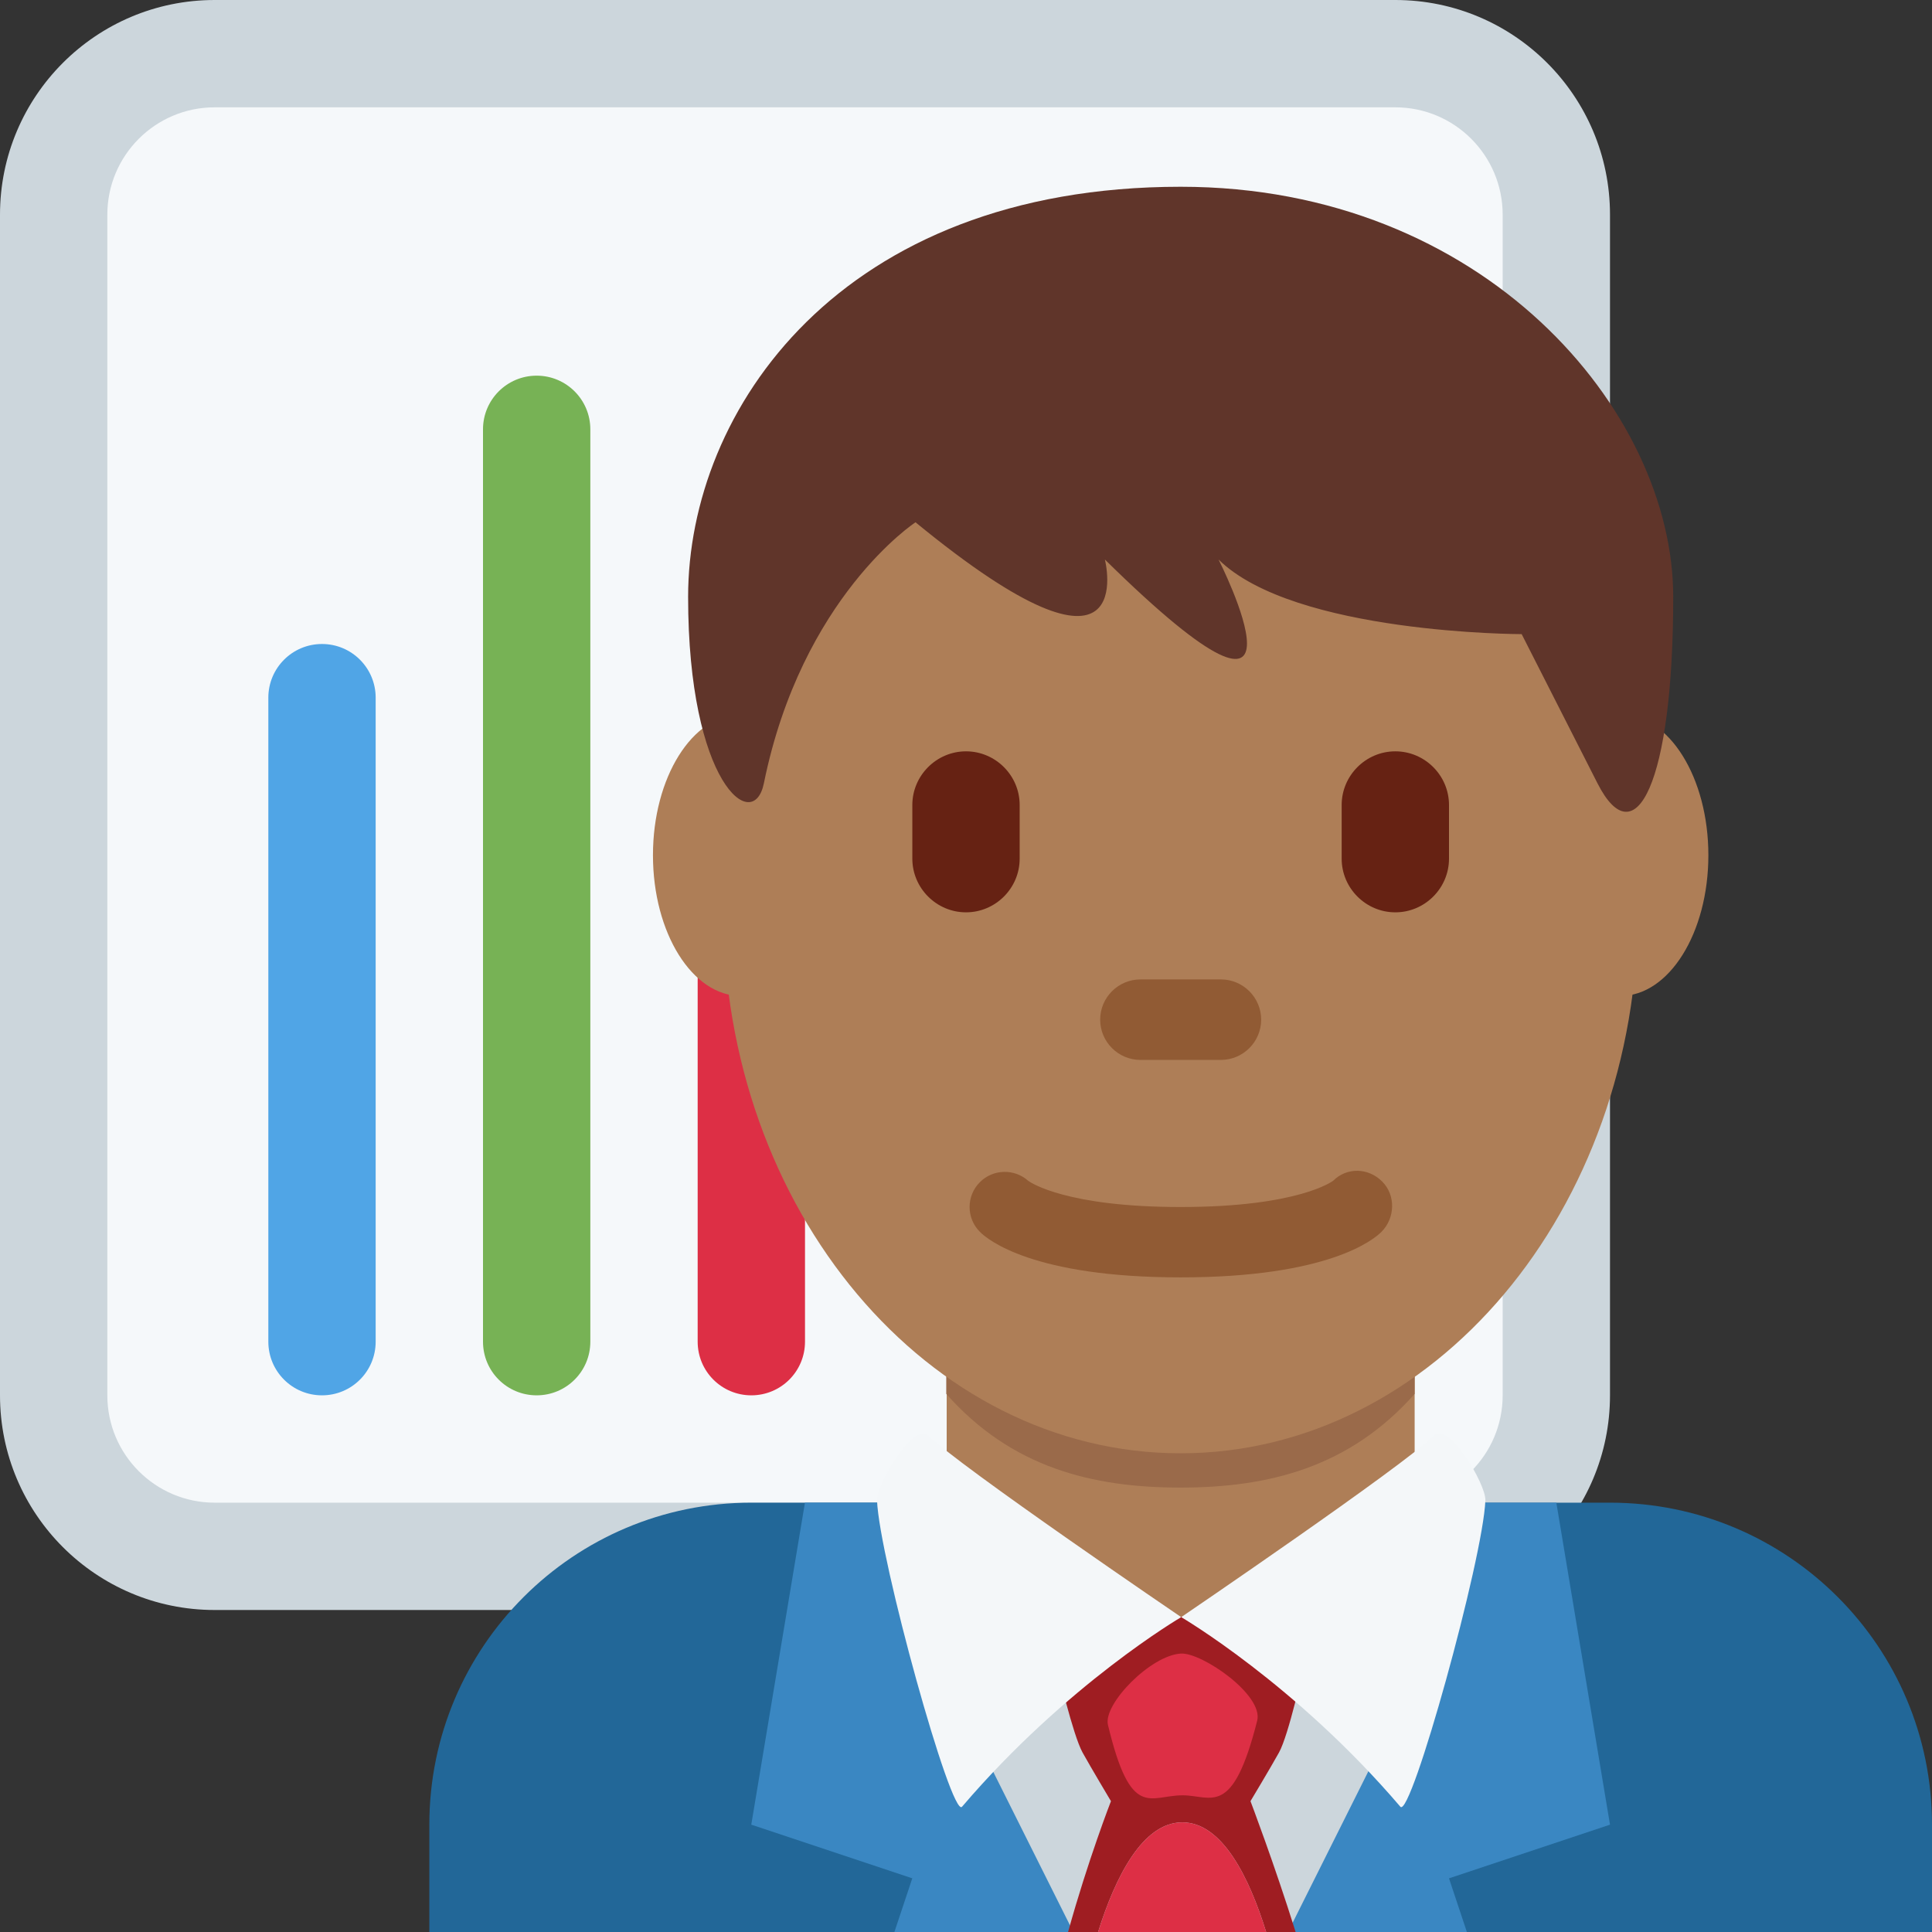 <?xml version="1.0" encoding="UTF-8" standalone="no"?><svg xmlns:dc="http://purl.org/dc/elements/1.1/" xmlns:cc="http://creativecommons.org/ns#" xmlns:rdf="http://www.w3.org/1999/02/22-rdf-syntax-ns#" xmlns:svg="http://www.w3.org/2000/svg" xmlns="http://www.w3.org/2000/svg" viewBox="0 0 45 45" style="enable-background:new 0 0 45 45;" xml:space="preserve" version="1.1" id="svg2"><rect x="0" y="0" width="45" height="45" fill="#333333" stroke="none"/><defs id="defs6"><clipPath id="clipPath16" clipPathUnits="userSpaceOnUse"><path id="path18" d="M 0,36 36,36 36,0 0,0 0,36 Z"/></clipPath></defs><g transform="matrix(1.25,0,0,-1.25,0,45)" id="g10"><g id="g12"><g clip-path="url(#clipPath16)" id="g14"><g transform="translate(30,10)" id="g20"><path id="path22" style="fill:#ccd6dc;fill-opacity:1;fill-rule:nonzero;stroke:none" d="m 0,0 c 0,-2.209 -1.791,-4 -4,-4 l -22,0 c -2.209,0 -4,1.791 -4,4 l 0,22 c 0,2.209 1.791,4 4,4 l 22,0 c 2.209,0 4,-1.791 4,-4 L 0,0 Z"/></g><g transform="translate(28,10)" id="g24"><path id="path26" style="fill:#f5f8fa;fill-opacity:1;fill-rule:nonzero;stroke:none" d="m 0,0 c 0,-1.104 -0.896,-2 -2,-2 l -22,0 c -1.104,0 -2,0.896 -2,2 l 0,22 c 0,1.104 0.896,2 2,2 l 22,0 c 1.104,0 2,-0.896 2,-2 L 0,0 Z"/></g><g transform="translate(6,10)" id="g28"><path id="path30" style="fill:#50a5e6;fill-opacity:1;fill-rule:nonzero;stroke:none" d="m 0,0 c -0.553,0 -1,0.447 -1,1 l 0,12 c 0,0.552 0.447,1 1,1 0.553,0 1,-0.448 1,-1 L 1,1 C 1,0.447 0.553,0 0,0"/></g><g transform="translate(10,10)" id="g32"><path id="path34" style="fill:#77b255;fill-opacity:1;fill-rule:nonzero;stroke:none" d="m 0,0 c -0.553,0 -1,0.447 -1,1 l 0,17 c 0,0.552 0.447,1 1,1 0.553,0 1,-0.448 1,-1 L 1,1 C 1,0.447 0.553,0 0,0"/></g><g transform="translate(14,10)" id="g36"><path id="path38" style="fill:#dd2f45;fill-opacity:1;fill-rule:nonzero;stroke:none" d="m 0,0 c -0.553,0 -1,0.447 -1,1 l 0,7 C -1,8.552 -0.553,9 0,9 0.553,9 1,8.552 1,8 L 1,1 C 1,0.447 0.553,0 0,0"/></g><g transform="translate(36,0)" id="g40"><path id="path42" style="fill:#226798;fill-opacity:1;fill-rule:nonzero;stroke:none" d="m 0,0 0,2 c 0,3.314 -2.686,6 -6,6 l -16,0 c -3.313,0 -6,-2.686 -6,-6 l 0,-2 28,0 z"/></g><g transform="translate(16.666,0)" id="g44"><path id="path46" style="fill:#3a87c2;fill-opacity:1;fill-rule:nonzero;stroke:none" d="m 0,0 3.534,0 -3.201,8 -2,0 -1,-6 3,-1 L 0,0 Z"/></g><g transform="translate(27.333,0)" id="g48"><path id="path50" style="fill:#3a87c2;fill-opacity:1;fill-rule:nonzero;stroke:none" d="m 0,0 -3.533,0 3.2,8 2,0 1,-6 -3,-1 L 0,0 Z"/></g><g transform="translate(17.64,7.899)" id="g52"><path id="path54" style="fill:#ae7e57;fill-opacity:1;fill-rule:nonzero;stroke:none" d="m 0,0 c 1.744,-1.268 2.857,-2.032 4.37,-2.032 1.512,0 2.606,0.765 4.35,2.032 l 0,3.811 L 0,3.811 0,0 Z"/></g><g transform="translate(17.632,10.027)" id="g56"><path id="path58" style="fill:#9a6a4a;fill-opacity:1;fill-rule:nonzero;stroke:none" d="m 0,0 c 1.216,-1.374 2.724,-1.746 4.364,-1.746 1.639,0 3.147,0.373 4.364,1.746 l 0,3.491 L 0,3.491 0,0 Z"/></g><g transform="translate(15.444,20.064)" id="g60"><path id="path62" style="fill:#ae7e57;fill-opacity:1;fill-rule:nonzero;stroke:none" d="m 0,0 c 0,-1.448 -0.734,-2.622 -1.639,-2.622 -0.904,0 -1.638,1.174 -1.638,2.622 0,1.448 0.734,2.623 1.638,2.623 C -0.734,2.623 0,1.448 0,0"/></g><g transform="translate(31.833,20.064)" id="g64"><path id="path66" style="fill:#ae7e57;fill-opacity:1;fill-rule:nonzero;stroke:none" d="m 0,0 c 0,-1.448 -0.733,-2.622 -1.639,-2.622 -0.905,0 -1.638,1.174 -1.638,2.622 0,1.448 0.733,2.623 1.638,2.623 C -0.733,2.623 0,1.448 0,0"/></g><g transform="translate(13.477,19.041)" id="g68"><path id="path70" style="fill:#ae7e57;fill-opacity:1;fill-rule:nonzero;stroke:none" d="m 0,0 c 0,5.589 3.816,10.121 8.522,10.121 4.707,0 8.523,-4.532 8.523,-10.121 0,-5.589 -3.816,-10.121 -8.523,-10.121 C 3.816,-10.121 0,-5.589 0,0"/></g><g transform="translate(22,12.198)" id="g72"><path id="path74" style="fill:#915b34;fill-opacity:1;fill-rule:nonzero;stroke:none" d="m 0,0 c -2.754,0 -3.6,0.705 -3.741,0.848 -0.256,0.256 -0.256,0.671 0,0.926 0.248,0.248 0.645,0.255 0.902,0.024 C -2.787,1.761 -2.118,1.311 0,1.311 c 2.2,0 2.836,0.485 2.842,0.49 C 3.098,2.056 3.499,2.044 3.755,1.786 4.011,1.53 3.997,1.104 3.741,0.848 3.6,0.705 2.754,0 0,0"/></g><g transform="translate(22.75,16.25)" id="g76"><path id="path78" style="fill:#915b34;fill-opacity:1;fill-rule:nonzero;stroke:none" d="m 0,0 -1.5,0 c -0.413,0 -0.75,0.337 -0.75,0.75 0,0.413 0.337,0.75 0.75,0.75 L 0,1.5 C 0.413,1.5 0.75,1.163 0.75,0.75 0.75,0.337 0.413,0 0,0"/></g><g transform="translate(22,32.52)" id="g80"><path id="path82" style="fill:#60352a;fill-opacity:1;fill-rule:nonzero;stroke:none" d="m 0,0 c 5.648,0 9.178,-4.168 9.178,-7.641 0,-3.473 -0.706,-4.863 -1.412,-3.473 -0.706,1.389 -1.412,2.778 -1.412,2.778 0,0 -4.236,0 -5.648,1.39 0,0 2.118,-4.168 -2.118,0 0,0 0.706,-2.779 -3.529,0.694 0,0 -2.119,-1.389 -2.825,-4.862 -0.195,-0.964 -1.412,0 -1.412,3.473 C -9.178,-4.168 -6.354,0 0,0"/></g><g transform="translate(26,19)" id="g84"><path id="path86" style="fill:#662213;fill-opacity:1;fill-rule:nonzero;stroke:none" d="m 0,0 0,0 c -0.55,0 -1,0.45 -1,1 l 0,1 C -1,2.55 -0.55,3 0,3 0.55,3 1,2.55 1,2 L 1,1 C 1,0.45 0.55,0 0,0"/></g><g transform="translate(18,19)" id="g88"><path id="path90" style="fill:#662213;fill-opacity:1;fill-rule:nonzero;stroke:none" d="m 0,0 0,0 c -0.549,0 -1,0.45 -1,1 l 0,1 C -1,2.55 -0.549,3 0,3 0.55,3 1,2.55 1,2 L 1,1 C 1,0.45 0.55,0 0,0"/></g><g transform="translate(20.461,0)" id="g92"><path id="path94" style="fill:#ccd6dc;fill-opacity:1;fill-rule:nonzero;stroke:none" d="m 0,0 3.133,0 0.406,0 2,4 L 1.549,5.867 -2.461,4 -0.461,0 0,0 Z"/></g><g transform="translate(22.031,2.043)" id="g96"><path id="path98" style="fill:#9f1d22;fill-opacity:1;fill-rule:nonzero;stroke:none" d="m 0,0 c 0.743,0 1.246,-1.025 1.562,-2.043 l 0.549,0 C 1.717,-0.78 1.27,0.395 1.27,0.395 c 0,0 0.375,0.625 0.531,0.906 0.183,0.33 0.453,1.57 0.453,1.57 L 0.066,3.834 c 0,0.006 -0.16,-0.006 -0.16,-0.006 L -0.277,3.785 -0.449,3.723 C -0.666,3.652 -0.355,3.715 -0.355,3.709 L -2.328,2.871 c 0,0 0.287,-1.24 0.469,-1.57 0.156,-0.281 0.529,-0.906 0.529,-0.906 0,0 -0.431,-1.106 -0.799,-2.438 l 0.559,0 C -1.25,-1.025 -0.743,0 0,0"/></g><g transform="translate(22.031,2.043)" id="g100"><path id="path102" style="fill:#dd2f45;fill-opacity:1;fill-rule:nonzero;stroke:none" d="m 0,0 c -0.743,0 -1.25,-1.025 -1.57,-2.043 l 3.132,0 C 1.246,-1.025 0.743,0 0,0"/></g><g transform="translate(22.004,5.188)" id="g104"><path id="path106" style="fill:#dd2f45;fill-opacity:1;fill-rule:nonzero;stroke:none" d="M 0,0 C 0.391,0.023 1.543,-0.771 1.422,-1.25 0.961,-3.076 0.574,-2.641 0.031,-2.641 c -0.611,0 -0.963,-0.472 -1.39,1.313 C -1.451,-0.941 -0.562,-0.031 0,0"/></g><g transform="translate(26.719,9.25)" id="g108"><path id="path110" style="fill:#f4f7f9;fill-opacity:1;fill-rule:nonzero;stroke:none" d="m 0,0 c -0.566,-0.566 -4.709,-3.383 -4.709,-3.383 0,0 2.127,-1.242 4.084,-3.533 0.197,-0.23 1.543,4.625 1.584,5.709 C 0.971,-0.904 0.271,0.271 0,0"/></g><g transform="translate(17.301,9.25)" id="g112"><path id="path114" style="fill:#f4f7f9;fill-opacity:1;fill-rule:nonzero;stroke:none" d="m 0,0 c 0.566,-0.566 4.709,-3.383 4.709,-3.383 0,0 -2.127,-1.242 -4.084,-3.533 -0.197,-0.23 -1.543,4.625 -1.584,5.709 C -0.971,-0.904 -0.271,0.271 0,0"/></g></g></g></g></svg>
